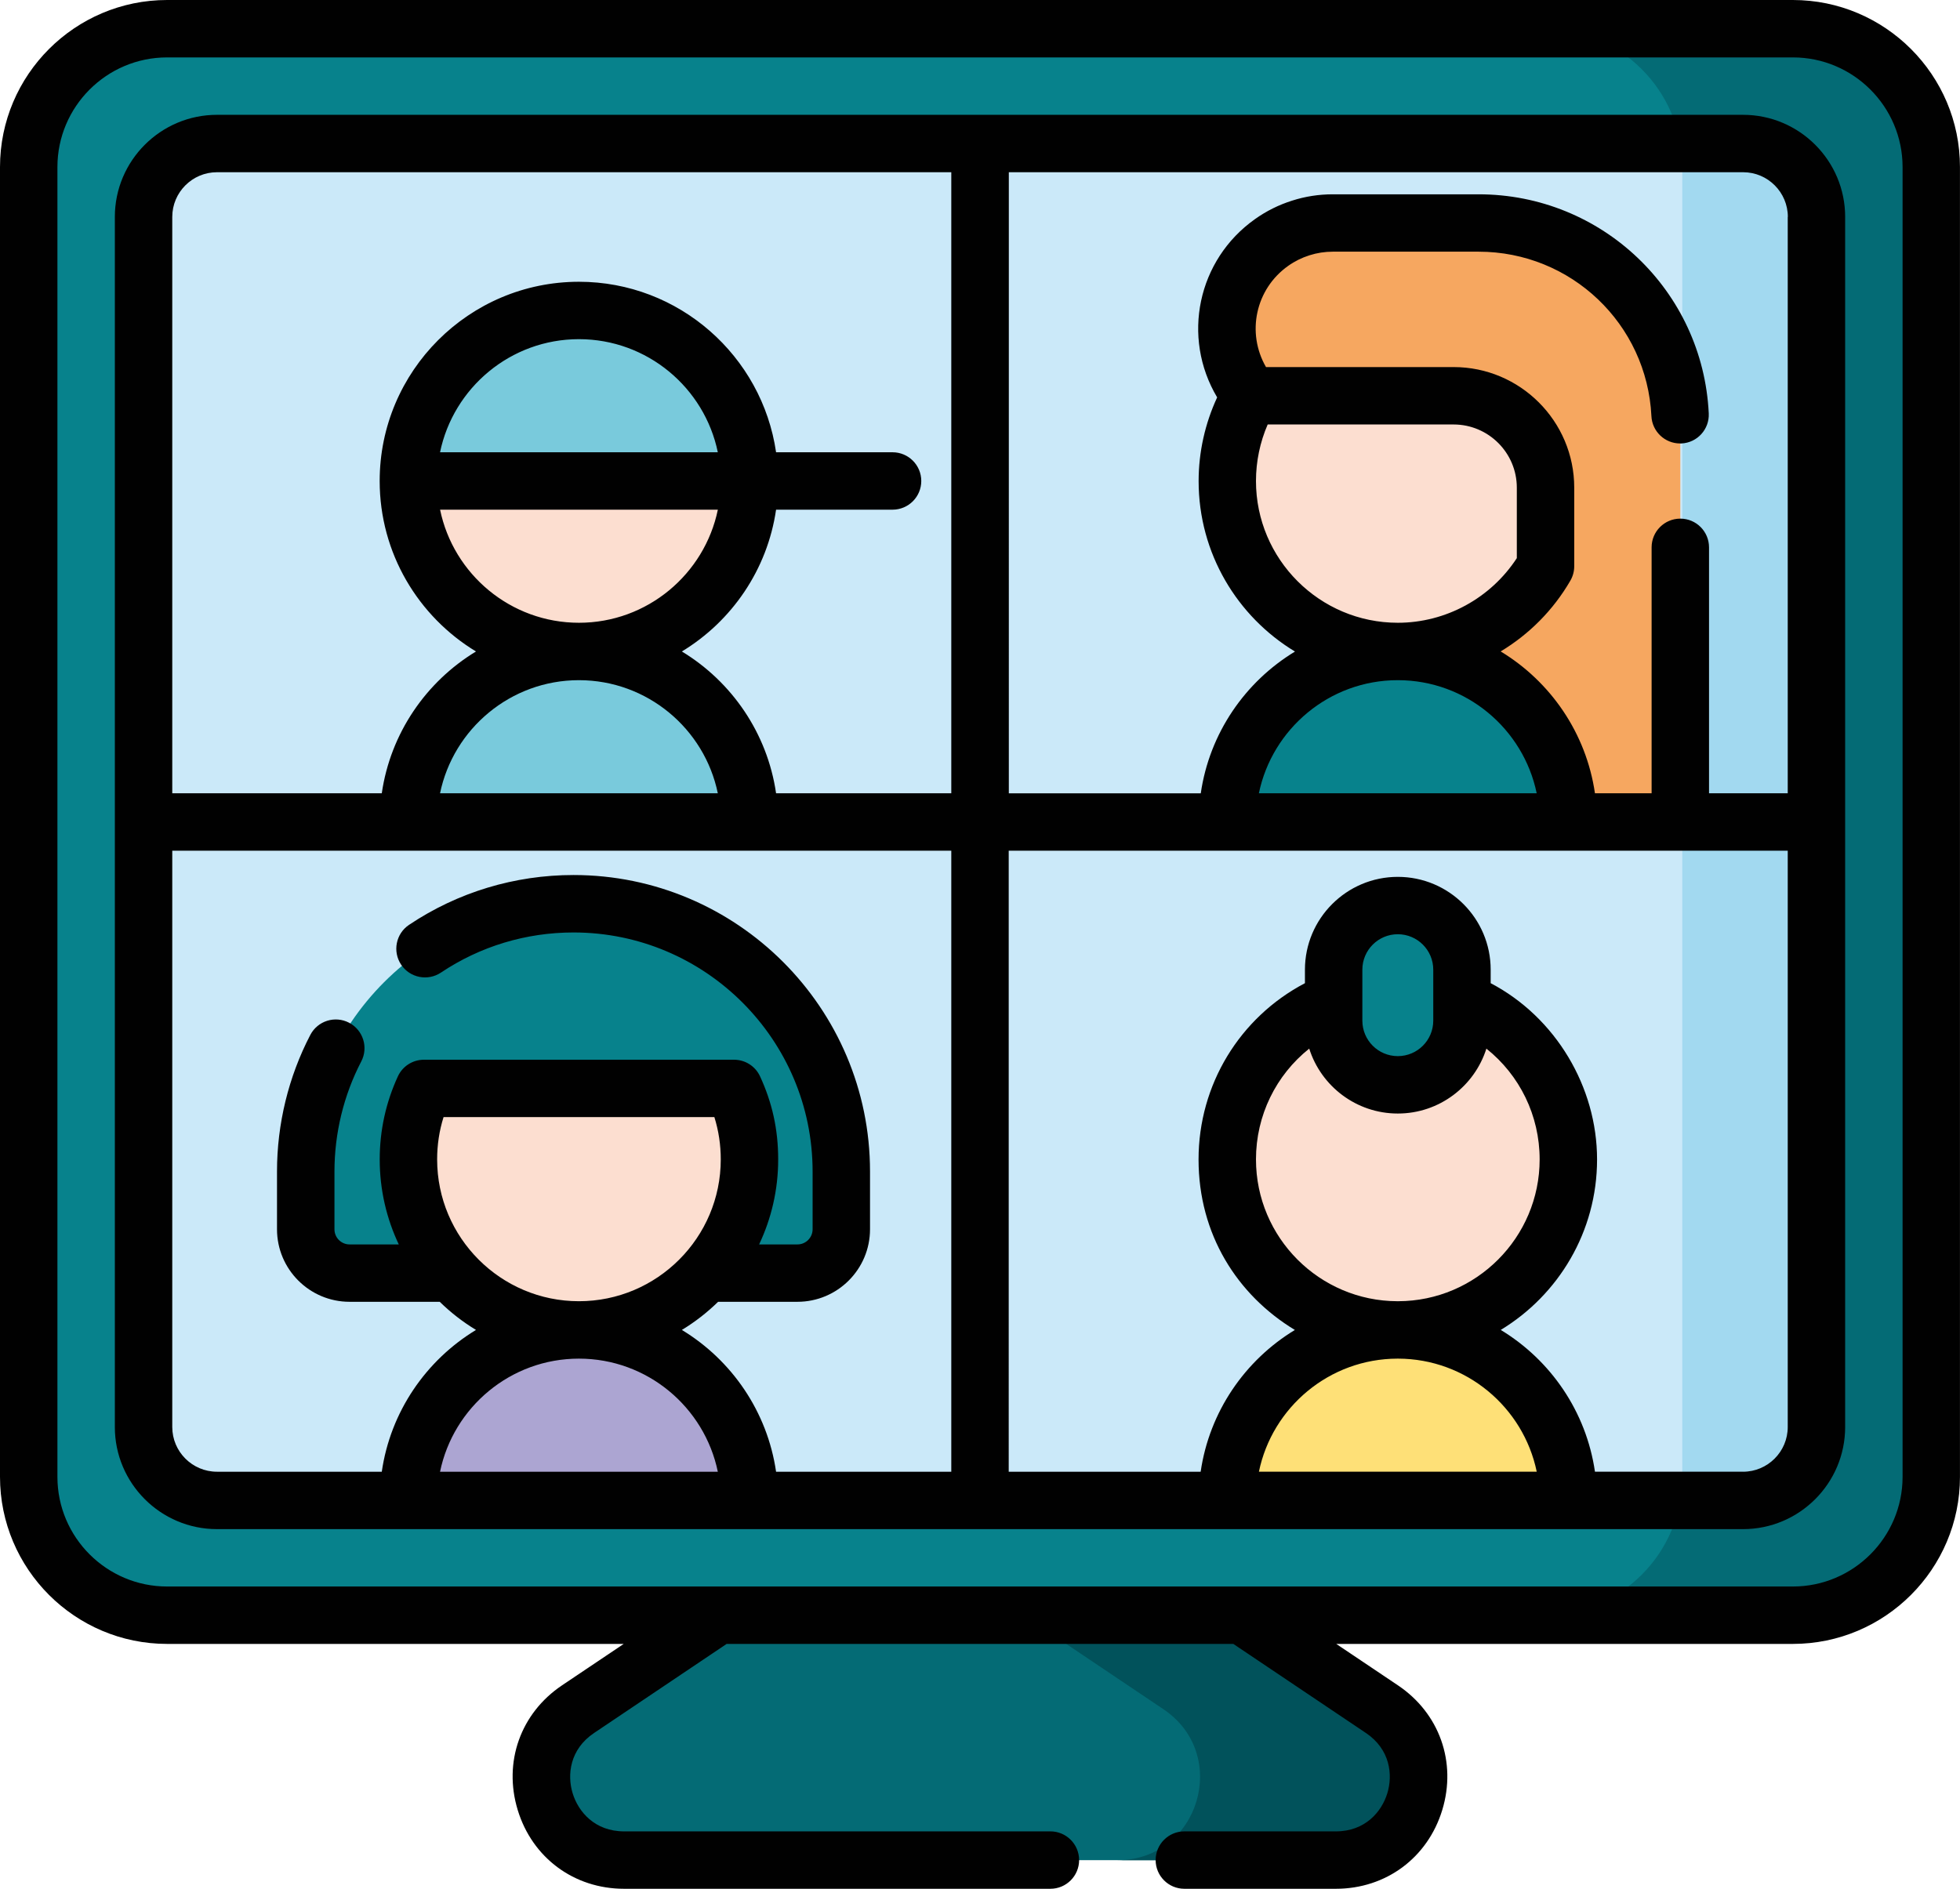 <svg xmlns="http://www.w3.org/2000/svg" id="Layer_2" viewBox="0 0 512 493.53"><defs><style>.cls-1{fill:#79cadc;}.cls-2{fill:#cbe9f9;}.cls-3{fill:#a2d9f0;}.cls-4{fill:#046b75;}.cls-5{fill:#fcded0;}.cls-6{fill:#fee077;}.cls-7{fill:#aca5d2;}.cls-8{fill:#01525b;}.cls-9{fill:#07828c;}.cls-10{fill:#010101;}.cls-11{fill:#f6a760;}</style></defs><g id="Layer_1-2"><g><g><path class="cls-4" d="M348.97,486.03H163.03c-21.28,0-29.69-27.57-12.02-39.44l36.53-24.55,58.78-50.31,78.14,50.31,36.53,24.55c17.66,11.87,9.26,39.44-12.02,39.44Z"></path><path class="cls-8" d="M348.95,486.04h-57.06c21.28,0,29.69-27.57,12.02-39.45l-36.53-24.55-45.57-29.34,24.51-20.97,78.14,50.31,36.53,24.55c17.65,11.88,9.26,39.45-12.04,39.45h0Z"></path><path class="cls-9" d="M468.34,422.04H43.66c-19.97,0-36.16-16.19-36.16-36.16V43.66C7.5,23.69,23.69,7.5,43.66,7.5H468.34c19.97,0,36.16,16.19,36.16,36.16V385.87c0,19.97-16.19,36.16-36.16,36.16Z"></path><path class="cls-4" d="M504.5,43.66V385.87c0,19.97-16.19,36.16-36.16,36.16h-65.04c19.98,0,36.16-16.19,36.16-36.16V43.66c0-19.97-16.18-36.16-36.16-36.16h65.04c19.97,0,36.16,16.19,36.16,36.16Z"></path><path class="cls-2" d="M474.5,56.68V372.86c0,10.59-8.59,19.18-19.18,19.18H56.68c-10.59,0-19.18-8.59-19.18-19.18V56.68c0-10.59,8.59-19.18,19.18-19.18H455.32c10.59,0,19.18,8.59,19.18,19.18Z"></path><path class="cls-3" d="M474.5,56.68V372.86c0,10.59-8.59,19.18-19.18,19.18h-16.38c.34-2,.52-4.06,.52-6.16V43.66c0-2.1-.18-4.16-.52-6.16h16.38c10.59,0,19.18,8.59,19.18,19.18h0Z"></path><g><path class="cls-1" d="M106.69,214.77c0-24.6,19.94-44.55,44.55-44.55s44.55,19.94,44.55,44.55H106.69Z"></path><path class="cls-1" d="M195.78,125.68l-44.55,20.5-44.55-20.5c0-24.6,19.95-44.55,44.55-44.55s44.55,19.95,44.55,44.55Z"></path><path class="cls-5" d="M195.78,125.68c0,24.6-19.95,44.54-44.55,44.54s-44.55-19.94-44.55-44.54h89.1Z"></path></g><g><path class="cls-7" d="M106.69,392.04c0-24.6,19.94-44.55,44.55-44.55s44.55,19.94,44.55,44.55H106.69Z"></path><path class="cls-9" d="M149.82,236.12c-38.63,0-69.95,31.32-69.95,69.95v15.11c0,6.33,5.13,11.45,11.45,11.45h116.99c6.32,0,11.45-5.13,11.45-11.45v-15.11c0-38.63-31.32-69.95-69.95-69.95h0Z"></path><path class="cls-5" d="M195.78,302.94c0,24.61-19.94,44.55-44.55,44.55s-44.54-19.94-44.54-44.55c0-6.62,1.45-12.91,4.05-18.56h81c2.6,5.65,4.04,11.94,4.04,18.56h0Z"></path></g><g><path class="cls-11" d="M326.55,103.41l-1.65-2.57c-8-12.44-4.79-28.98,7.3-37.52,4.66-3.29,10.23-5.06,15.94-5.06h38.1c29.11,0,52.7,23.6,52.7,52.7v103.81h-29.25l-44.55-44.55-38.59-66.81Z"></path><path class="cls-9" d="M320.6,214.77c0-24.6,19.94-44.55,44.55-44.55s44.55,19.94,44.55,44.55h-89.09Z"></path><path class="cls-5" d="M403.73,127.42v20.53c-7.71,13.31-22.1,22.27-38.59,22.27-24.6,0-44.55-19.94-44.55-44.54,0-8.11,2.17-15.72,5.96-22.27h53.17c13.26,0,24.01,10.75,24.01,24.01h0Z"></path></g><g><path class="cls-6" d="M320.6,392.04c0-24.6,19.94-44.55,44.55-44.55s44.55,19.94,44.55,44.55h-89.09Z"></path><circle class="cls-5" cx="365.14" cy="302.94" r="44.55"></circle><path class="cls-9" d="M365.14,236.6c-9.26,0-16.76,7.51-16.76,16.76v13.33c0,9.26,7.51,16.76,16.76,16.76s16.76-7.51,16.76-16.76v-13.33c0-9.26-7.5-16.76-16.76-16.76h0Z"></path></g></g><g><path class="cls-10" d="M468.34,0H43.66C19.59,0,0,19.59,0,43.66V385.87c0,24.08,19.59,43.66,43.66,43.66h119.27l-16.11,10.82c-10.85,7.29-15.39,20.08-11.58,32.58,3.81,12.5,14.72,20.58,27.79,20.58h111.36c4.14,0,7.5-3.36,7.5-7.5s-3.36-7.5-7.5-7.5h-111.36c-7.67,0-11.97-5.14-13.44-9.95-1.47-4.81-.77-11.48,5.6-15.76l34.63-23.27h132.35l34.63,23.27c6.37,4.28,7.07,10.95,5.6,15.76-1.47,4.81-5.77,9.95-13.44,9.95h-39.58c-4.14,0-7.5,3.36-7.5,7.5s3.36,7.5,7.5,7.5h39.58c13.07,0,23.98-8.08,27.79-20.58,3.81-12.5-.73-25.29-11.58-32.58l-16.11-10.82h119.27c24.08,0,43.66-19.59,43.66-43.66V43.66C512,19.59,492.41,0,468.34,0h0Zm28.66,385.87c0,15.8-12.86,28.66-28.66,28.66H43.66c-15.81,0-28.66-12.86-28.66-28.66V43.66c0-15.81,12.86-28.66,28.66-28.66H468.34c15.8,0,28.66,12.86,28.66,28.66V385.87h0Z"></path><path class="cls-10" d="M455.32,30H56.68c-14.71,0-26.68,11.97-26.68,26.68V372.86c0,14.71,11.97,26.68,26.68,26.68H455.32c14.71,0,26.68-11.97,26.68-26.68V56.68c0-14.71-11.97-26.68-26.68-26.68h0Zm11.68,26.68V207.27h-20.56v-64.26c0-4.14-3.36-7.5-7.5-7.5s-7.5,3.36-7.5,7.5v64.26h-14.8c-2.28-15.71-11.59-29.17-24.63-37.06,7.42-4.47,13.74-10.78,18.21-18.5,.66-1.14,1.01-2.44,1.01-3.76v-20.53c0-17.38-14.14-31.51-31.51-31.51h-49.01c-5.17-8.97-2.74-20.42,5.82-26.46,1.69-1.2,3.55-2.12,5.55-2.75,1.95-.62,3.99-.94,6.07-.94h38.1c24.15,0,43.97,18.88,45.14,42.97,.19,4.01,3.51,7.14,7.48,7.14,.12,0,.25,0,.37,0,4.14-.2,7.33-3.72,7.13-7.85-1.55-32.1-27.96-57.25-60.12-57.25h-38.1c-3.64,0-7.22,.56-10.61,1.65-3.45,1.09-6.71,2.7-9.66,4.8-15.07,10.64-19.29,30.89-9.93,46.61-3.16,6.82-4.84,14.29-4.84,21.87,0,18.87,10.09,35.42,25.17,44.54-13.03,7.9-22.34,21.35-24.61,37.05h-50.14V45h191.82c6.44,0,11.68,5.24,11.68,11.68h0Zm-135.85,54.23h48.57c9.1,0,16.51,7.41,16.51,16.51v18.41c-6.81,10.46-18.55,16.89-31.09,16.89-20.43,0-37.05-16.62-37.05-37.04,0-5.1,1.05-10.14,3.06-14.77h0Zm33.99,66.81c17.86,0,32.8,12.7,36.28,29.55h-72.57c3.48-16.84,18.42-29.55,36.28-29.55ZM56.68,45H248.5V207.27h-45.77c-2.28-15.7-11.58-29.15-24.61-37.05,13.03-7.9,22.33-21.35,24.61-37.05h30.43c4.14,0,7.5-3.36,7.5-7.5s-3.36-7.5-7.5-7.5h-30.43c-3.65-25.16-25.35-44.55-51.5-44.55-28.7,0-52.05,23.35-52.05,52.05,0,18.87,10.09,35.42,25.16,44.55-13.03,7.9-22.33,21.35-24.61,37.05H45V56.68c0-6.44,5.24-11.68,11.68-11.68h0Zm94.55,132.72c17.86,0,32.81,12.7,36.28,29.55H114.95c3.48-16.84,18.43-29.55,36.28-29.55Zm-36.28-44.55h72.57c-3.48,16.84-18.42,29.55-36.28,29.55s-32.81-12.7-36.28-29.55Zm0-15c3.48-16.84,18.42-29.55,36.28-29.55s32.81,12.7,36.28,29.55H114.95ZM45,372.86V222.27H248.5v162.27h-45.77c-2.28-15.7-11.58-29.15-24.61-37.05,3.44-2.08,6.61-4.56,9.47-7.35h20.72c10.46,0,18.96-8.5,18.96-18.95v-15.11c0-42.71-34.74-77.45-77.45-77.45-15.39,0-30.25,4.5-42.97,13.02-3.44,2.3-4.36,6.96-2.06,10.41,2.3,3.44,6.96,4.36,10.4,2.06,10.25-6.86,22.22-10.48,34.63-10.48,34.43,0,62.45,28.02,62.45,62.45v15.11c0,2.18-1.78,3.95-3.96,3.95h-10.01c3.19-6.74,4.98-14.26,4.98-22.2s-1.59-14.88-4.73-21.7c-1.22-2.66-3.88-4.36-6.81-4.36H110.74c-2.93,0-5.59,1.7-6.81,4.36-3.14,6.83-4.74,14.13-4.74,21.7,0,7.94,1.79,15.46,4.98,22.2h-12.85c-2.18,0-3.95-1.77-3.95-3.95v-15.11c0-10.01,2.42-19.95,7-28.75,1.91-3.67,.49-8.2-3.19-10.12-3.67-1.91-8.2-.49-10.12,3.19-5.69,10.93-8.7,23.26-8.7,35.67v15.11c0,10.45,8.5,18.95,18.95,18.95h23.56c2.86,2.8,6.03,5.27,9.47,7.35-13.03,7.9-22.34,21.35-24.61,37.05H56.68c-6.44,0-11.68-5.24-11.68-11.68h0Zm69.19-69.92c0-3.8,.56-7.51,1.68-11.06h70.74c1.11,3.55,1.67,7.25,1.67,11.06,0,20.43-16.62,37.05-37.05,37.05s-37.04-16.62-37.04-37.05Zm37.04,52.05c17.86,0,32.8,12.7,36.28,29.55H114.95c3.48-16.85,18.42-29.55,36.28-29.55Zm213.83,0s.05,0,.08,0,.05,0,.08,0c17.82,.04,32.73,12.72,36.21,29.54h-72.57c3.47-16.82,18.38-29.51,36.21-29.54Zm-36.97-52.05c0-11.51,5.24-22.04,13.91-28.95,3.11,9.82,12.3,16.96,23.14,16.96s20.03-7.14,23.14-16.96c8.67,6.91,13.91,17.44,13.91,28.95,0,20.4-16.58,37.01-36.97,37.05-.03,0-.05,0-.08,0s-.05,0-.08,0c-20.39-.04-36.97-16.64-36.97-37.05h0Zm27.79-36.25v-13.33c0-5.11,4.15-9.26,9.26-9.26s9.26,4.15,9.26,9.26v13.33c0,5.11-4.15,9.26-9.26,9.26s-9.26-4.15-9.26-9.26Zm99.44,117.84h-38.68c-2.28-15.7-11.58-29.15-24.61-37.04,15.07-9.13,25.16-25.68,25.16-44.55s-10.75-37.1-27.79-46.05v-3.52c0-13.38-10.88-24.26-24.26-24.26s-24.26,10.88-24.26,24.26v3.52c-17.03,8.95-27.79,26.51-27.79,46.06s10.09,35.42,25.16,44.55c-13.03,7.9-22.33,21.35-24.61,37.04h-50.14V222.27h203.5v150.59c0,6.44-5.24,11.68-11.68,11.68Z"></path></g></g></g></svg>